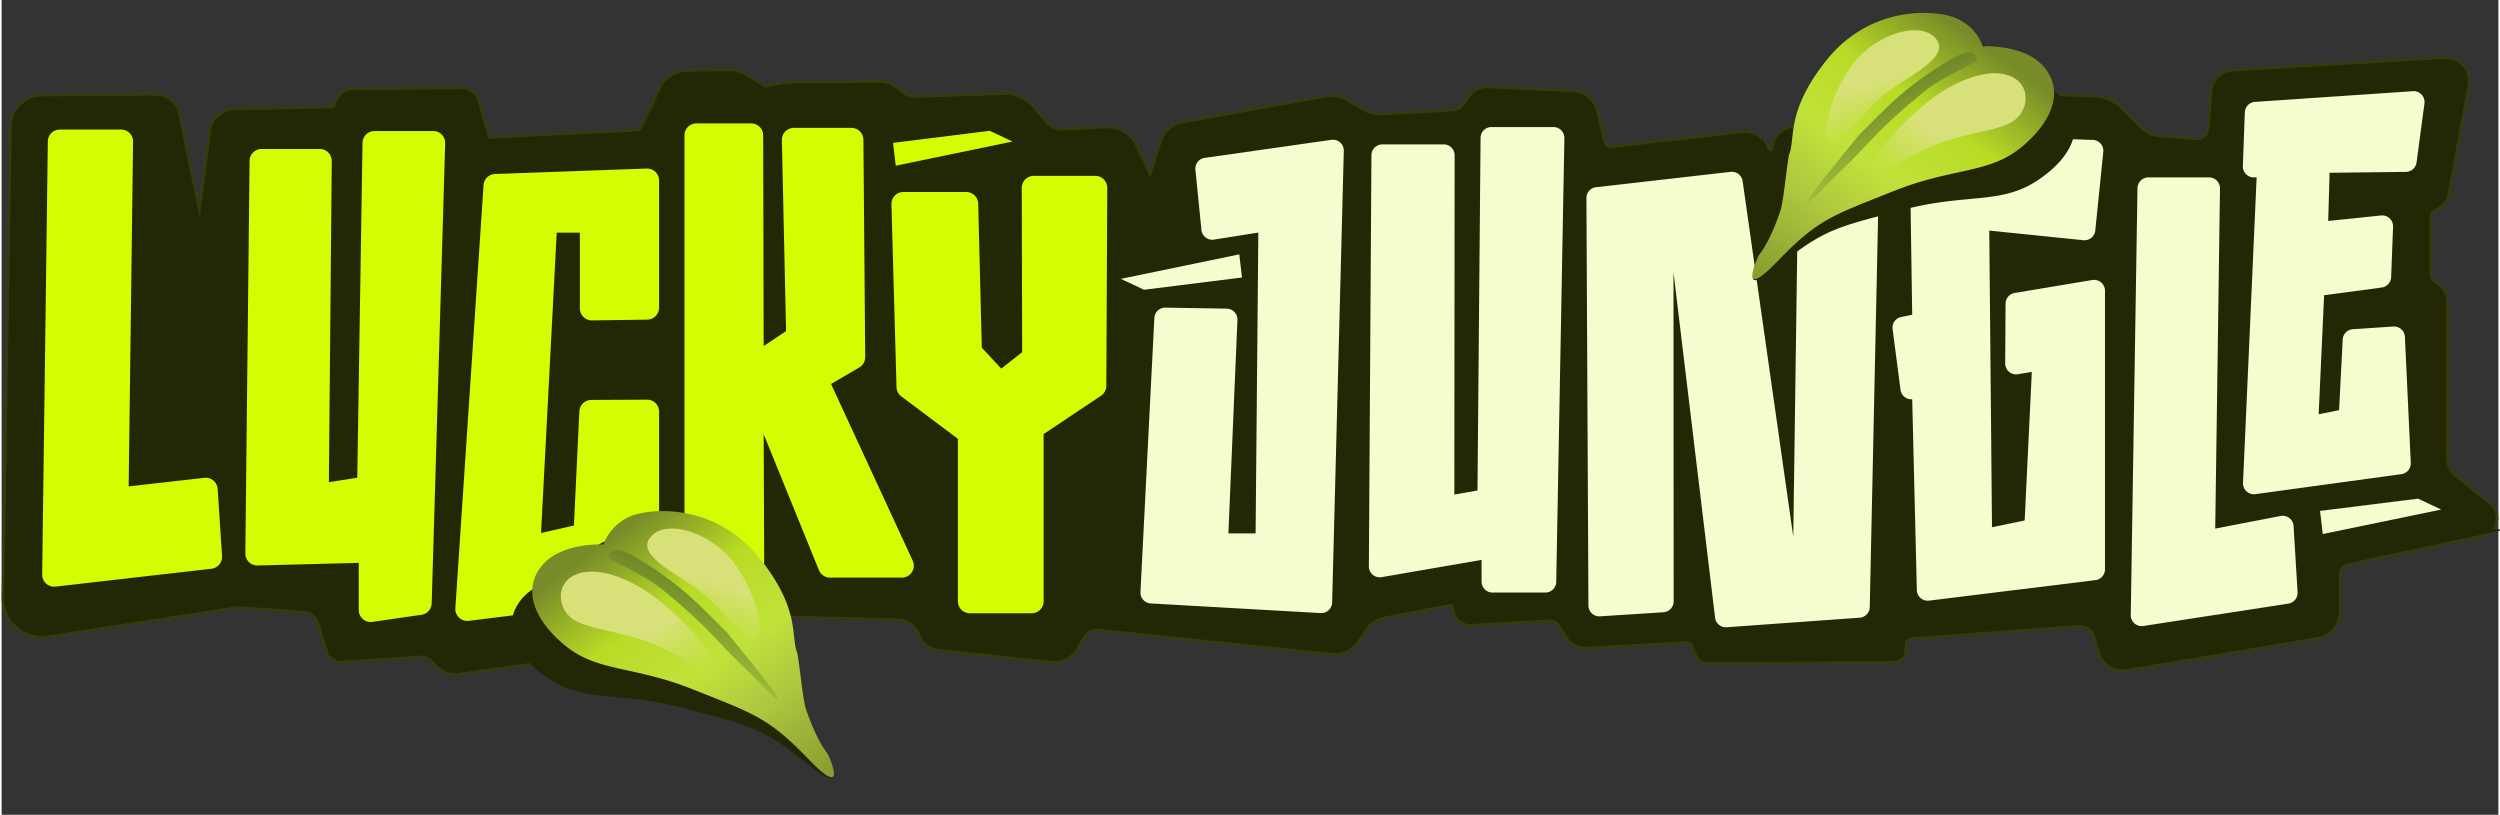 <svg:svg xmlns:ns1="http://www.w3.org/1999/xlink" xmlns:svg="http://www.w3.org/2000/svg" height="264" viewBox="0 0 1488.273 485.696" width="810"><svg:rect x="0" y="0" width="1488.273" height="485.696" fill="#333333" stroke="none"/><desc>sistersites.net - Leading Casino Sister Sites Index</desc><title>Lucky Jungle Casino on https://sistersites.net/luckyjungle-com/</title><svg:defs><svg:linearGradient gradientUnits="objectBoundingBox" id="linear-gradient" x1=".729" x2=".012" y1=".088" y2=".98"><svg:stop offset="0" stop-color="#778b29"/><svg:stop offset=".249" stop-color="#b8db25"/><svg:stop offset=".468" stop-color="#c1e23a"/><svg:stop offset=".65" stop-color="#aec83f"/><svg:stop offset="1" stop-color="#7b912b"/></svg:linearGradient><svg:linearGradient gradientUnits="objectBoundingBox" id="linear-gradient-2" x1=".35" x2=".678" y1=".589" y2="1.033"><svg:stop offset="0" stop-color="#d8e179"/><svg:stop offset="1" stop-color="#d8e179" stop-opacity="0"/></svg:linearGradient><svg:linearGradient id="linear-gradient-3" ns1:href="#linear-gradient-2" x1=".164" x2=".184" y1=".611" y2=".962"/><svg:linearGradient gradientUnits="objectBoundingBox" id="linear-gradient-4" x1=".276" x2=".995" y1=".028" y2="1.001"><svg:stop offset="0" stop-color="#708927"/><svg:stop offset="1" stop-color="#a0c039"/></svg:linearGradient><svg:linearGradient id="linear-gradient-5" ns1:href="#linear-gradient" x1=".271" x2=".988" y1=".088" y2=".98"/><svg:linearGradient id="linear-gradient-6" ns1:href="#linear-gradient-2" x1=".35" x2=".678" y1=".411" y2="-.033"/><svg:linearGradient id="linear-gradient-7" ns1:href="#linear-gradient-2" x1=".164" x2=".184" y1=".389" y2=".038"/><svg:linearGradient id="linear-gradient-8" ns1:href="#linear-gradient-4" x1=".276" x2=".995" y1=".972" y2="-.001"/><svg:clipPath id="clip-path"><svg:path d="M0 0h1488.273v466.532H0z" data-name="Rectangle 34438" fill="none" id="Rectangle_34438"/></svg:clipPath></svg:defs><svg:g data-name="Group 142731" id="Group_142731" transform="translate(-4030 -594)"><svg:path d="M270.241 401.223A14.628 14.628 0 0 1 258.6 395.4l-.065-.086a11.417 11.417 0 0 0-9.091-4.551q-.381 0-.764.026l-44.652 3a8.6 8.6 0 0 1-9.642-5.933l-5.3-17.049a9.581 9.581 0 0 0-9.191-6.767L141 361.378a17.817 17.817 0 0 0-2.207.173l-111.03 17.235a22.889 22.889 0 0 1-3.7.3A22.62 22.62 0 0 1 1.5 356.107L6.072 75.332A18.271 18.271 0 0 1 24.1 57.462l67.28-.5a14.3 14.3 0 0 1 13.95 11.353l12.805 61.694 6.61-51.776a14.34 14.34 0 0 1 13.836-12.443l59.658-1.268 1.957-4.659a10.027 10.027 0 0 1 9.116-6.075l64.916-.63a9.824 9.824 0 0 1 9.472 7.065l6.467 22.542 90.824-4.515 11.863-25.263a18 18 0 0 1 16.022-10.274l24.649-.238a19.547 19.547 0 0 1 10 2.753l11.794 7.024 12.187-2.3a13.09 13.09 0 0 1 2.27-.218l54.022-.429a14.669 14.669 0 0 1 8.745 2.914l5.668 4.252a9.172 9.172 0 0 0 5.47 1.823l.289-.005 53.655-1.708c.228-.008.456-.01.684-.01a21.329 21.329 0 0 1 16.484 7.757l7.365 8.9a12.716 12.716 0 0 0 9.825 4.623c.218 0 .438-.006.657-.017l25.988-1.334q.462-.022.921-.023a17.863 17.863 0 0 1 16.126 10.273l9.014 19.3 6.826-21.45a16.1 16.1 0 0 1 12.493-10.984l84.839-15.426a20.076 20.076 0 0 1 14.114 2.654l7.531 4.635a21.862 21.862 0 0 0 11.465 3.244c.383 0 .768-.01 1.152-.03l41.665-2.2a8.978 8.978 0 0 0 6.854-3.751l3.591-5.009a12.369 12.369 0 0 1 10.033-5.153c.187 0 .375 0 .563.012l50.655 2.3a15.3 15.3 0 0 1 14.183 11.858l4.027 17.721a4.837 4.837 0 0 0 4.738 3.787 5.047 5.047 0 0 0 .56-.032l76.883-8.8a15.441 15.441 0 0 1 1.745-.1 15.2 15.2 0 0 1 13.642 8.4l.838 1.662a1.432 1.432 0 0 0 1.326.836 1.491 1.491 0 0 0 1.534-1.384 14.041 14.041 0 0 1 12.407-12.677l51.313-5.67 2.52-5.69a17.93 17.93 0 0 1 16.335-10.576c.213 0 .428 0 .643.012l108.536 3.875a22.652 22.652 0 0 1 15.254 6.639l11.554 11.555a19.2 19.2 0 0 0 12.031 5.556l21.268 1.7c.209.016.418.025.625.025a7.711 7.711 0 0 0 7.654-7.119l1.6-21.636a13.3 13.3 0 0 1 12.44-12.257l126.061-7.449c.268-.015.533-.023.8-.023a13.165 13.165 0 0 1 12.928 15.549l-11.958 64.966a11.392 11.392 0 0 1-5.091 7.538l-3.094 1.96a5.33 5.33 0 0 0-2.489 4.523v33.729a6.332 6.332 0 0 0 2.522 5.044l2.7 2.029a11.8 11.8 0 0 1 4.7 9.4v93.6a13.9 13.9 0 0 0 5.257 10.918l20.495 16.348a10.135 10.135 0 0 1-4.194 17.832l-80.2 17.2a6.9 6.9 0 0 0-5.426 6.714v22.069a15.493 15.493 0 0 1-12.973 15.326L1266.6 398.865a14.115 14.115 0 0 1-15.891-9.975l-2.787-9.553a9.535 9.535 0 0 0-9.106-6.83h-.269l-98.225 7.254c-2.651.076-5.731.883-5.731 4.307v.071l-.452 4.763c-.059 3.073-3.566 4.956-6.1 5.135l-111.766.651a2.8 2.8 0 0 1-.289.01 5.389 5.389 0 0 1-5.019-3.389l-2.357-5.838a5.232 5.232 0 0 0-4.872-3.289c-.1 0-.2 0-.3.009l-58.279 3.342c-.257.016-.513.023-.768.023a13.439 13.439 0 0 1-11.363-6.346l-4.071-6.605a7.146 7.146 0 0 0-6.042-3.374c-.136 0-.273 0-.409.011l-46.716 2.692a8.281 8.281 0 0 1-.521.015 9.008 9.008 0 0 1-8.569-6.2l-1.984-6.014-40.514 7.78a16.979 16.979 0 0 0-10.784 6.974l-5.677 8.1a15.788 15.788 0 0 1-14.872 6.607l-138.569-14.33a10.354 10.354 0 0 0-1.28-.081 10.085 10.085 0 0 0-9.3 6.168l-.036.087-2.382 4.108a14.727 14.727 0 0 1-13.549 8.919q-.671 0-1.349-.062l-67.602-7.161a13.307 13.307 0 0 1-11.237-8.679 14.533 14.533 0 0 0-13.194-9.6l-115.54-2.809a3.744 3.744 0 0 0-3.737 3.742v6.9a5.644 5.644 0 0 1-4.864 5.572l-137.355 19.012a14.293 14.293 0 0 1-2.632.241" data-name="Path 360518" fill="#232705" id="Path_360518" transform="translate(4030 594)"/><svg:path d="M1456.984 36.606a11.667 11.667 0 0 1 11.452 13.778l-11.957 64.966a9.858 9.858 0 0 1-4.418 6.541l-3.1 1.961a6.857 6.857 0 0 0-3.186 5.79v33.73a7.807 7.807 0 0 0 3.121 6.244l2.7 2.028a10.248 10.248 0 0 1 4.1 8.2v93.6a15.466 15.466 0 0 0 5.821 12.091l20.495 16.348a8.635 8.635 0 0 1-3.573 15.193l-80.2 17.2a8.367 8.367 0 0 0-6.613 8.18v22.069a14.039 14.039 0 0 1-11.72 13.847l-113.555 19.021a12.753 12.753 0 0 1-2.095.174 12.626 12.626 0 0 1-12.108-9.089l-2.787-9.554a10.986 10.986 0 0 0-10.544-7.91c-.1 0-.209 0-.313.005l-98.293 7.256c-3.965.112-7.122 1.836-7.122 5.8l-.449 4.754c0 2.055-2.662 3.574-4.712 3.72l-111.668.647a4.36 4.36 0 0 1-.279.01 3.918 3.918 0 0 1-3.63-2.451l-2.351-5.842a6.758 6.758 0 0 0-6.263-4.227c-.129 0-.259 0-.389.011l-58.279 3.343c-.228.013-.454.019-.681.019a11.852 11.852 0 0 1-10.087-5.632l-4.072-6.606a8.6 8.6 0 0 0-7.318-4.087c-.165 0-.33.005-.5.015L875.7 370.44a7.986 7.986 0 0 1-.436.012 7.526 7.526 0 0 1-7.144-5.167l-1.983-6.015a1.441 1.441 0 0 0-1.366-.988 1.38 1.38 0 0 0-.27.026l-40.584 7.734a18.572 18.572 0 0 0-11.733 7.586l-5.677 8.1a14.28 14.28 0 0 1-13.458 5.98l-138.6-14.335a11.765 11.765 0 0 0-1.433-.088 11.609 11.609 0 0 0-10.684 7.085l-2.381 4.1a13.257 13.257 0 0 1-12.2 8.092q-.6 0-1.214-.055l-67.572-7.158a11.763 11.763 0 0 1-9.985-7.7 16.1 16.1 0 0 0-14.549-10.592l-115.4-2.805h-.193a5.24 5.24 0 0 0-5.236 5.24v6.9a4.123 4.123 0 0 1-3.567 4.086L272.668 399.5a13.052 13.052 0 0 1-12.873-5l-.068-.091a12.865 12.865 0 0 0-10.29-5.145 12.5 12.5 0 0 0-.863.029l-44.729 3a7.106 7.106 0 0 1-8.032-4.888l-5.3-17.049a11.126 11.126 0 0 0-10.624-7.822l-38.844-2.66a19.24 19.24 0 0 0-2.458.188L27.533 377.3a21.353 21.353 0 0 1-3.466.284A21.119 21.119 0 0 1 3 356.132L7.571 75.357a16.663 16.663 0 0 1 16.542-16.394l67.179-.5h.091a12.749 12.749 0 0 1 12.481 10.157l12.88 62.054a1.439 1.439 0 0 0 2.836-.11l6.656-52.14a12.751 12.751 0 0 1 12.377-11.133l59.657-1.269a1.438 1.438 0 0 0 1.292-.872l2.013-4.7a8.523 8.523 0 0 1 7.751-5.165l64.917-.631h.081a8.258 8.258 0 0 1 7.935 5.979l6.466 22.541a1.437 1.437 0 0 0 1.382 1.043h.072l90.885-4.47a1.438 1.438 0 0 0 1.231-.824l11.915-25.3a16.4 16.4 0 0 1 14.68-9.412l24.459-.238h.174a18.049 18.049 0 0 1 9.235 2.542l11.794 7.025a1.445 1.445 0 0 0 .737.2 1.466 1.466 0 0 0 .264-.025l12.23-2.288a11.331 11.331 0 0 1 2.005-.194l53.908-.429h.1a13.075 13.075 0 0 1 7.845 2.615l5.668 4.251a10.613 10.613 0 0 0 6.371 2.13c.112 0 .225 0 .338-.006l53.656-1.708c.211-.006.422-.01.633-.01a19.9 19.9 0 0 1 15.331 7.214l7.362 8.9a14.256 14.256 0 0 0 10.981 5.168c.244 0 .489-.007.734-.019L658.705 78c.282-.014.562-.021.842-.021a16.3 16.3 0 0 1 14.769 9.4l9.08 19.439a1.439 1.439 0 0 0 2.675-.172l6.874-21.6a14.639 14.639 0 0 1 11.331-9.965l84.84-15.425a18.57 18.57 0 0 1 13.059 2.456l7.53 4.634a23.37 23.37 0 0 0 12.251 3.468q.615 0 1.232-.033l41.665-2.2a10.516 10.516 0 0 0 7.993-4.375l3.591-5.009a10.849 10.849 0 0 1 8.817-4.528c.164 0 .328 0 .493.011l50.654 2.3a13.756 13.756 0 0 1 12.789 10.703l4.027 17.72a6.367 6.367 0 0 0 6.2 4.956 6.433 6.433 0 0 0 .73-.042l76.883-8.8a13.778 13.778 0 0 1 13.877 7.489l.837 1.661a2.931 2.931 0 0 0 2.665 1.66 2.984 2.984 0 0 0 3.03-2.751 12.5 12.5 0 0 1 11.077-11.318l51.312-5.671a1.438 1.438 0 0 0 1.155-.841l2.569-5.725a16.411 16.411 0 0 1 14.968-9.691c.2 0 .392 0 .588.011l108.533 3.876a21.214 21.214 0 0 1 14.247 6.2l11.554 11.554a20.678 20.678 0 0 0 12.973 5.99l21.268 1.7c.249.02.5.029.742.029a9.188 9.188 0 0 0 9.152-8.508l1.6-21.636a11.758 11.758 0 0 1 11.033-10.87l126.061-7.449c.238-.014.473-.021.708-.021m0-3c-.294 0-.587.009-.885.026l-126.061 7.45a14.805 14.805 0 0 0-13.848 13.642l-1.6 21.636a6.207 6.207 0 0 1-6.16 5.731q-.249 0-.5-.021l-21.268-1.7a17.7 17.7 0 0 1-11.09-5.121l-11.555-11.555a24.142 24.142 0 0 0-16.261-7.078l-108.533-3.876q-.348-.013-.7-.013a19.435 19.435 0 0 0-17.7 11.462l-2.2 4.912-50.426 5.572a15.544 15.544 0 0 0-13.736 14.035v.01h-.018l-.847-1.67a16.7 16.7 0 0 0-14.982-9.228 16.974 16.974 0 0 0-1.914.109l-76.883 8.8a3.354 3.354 0 0 1-3.665-2.6l-4.028-17.72a16.8 16.8 0 0 0-15.578-13.025l-50.654-2.3a14.775 14.775 0 0 0-.629-.014A13.877 13.877 0 0 0 874 56.856l-3.591 5.009a7.481 7.481 0 0 1-5.713 3.127l-41.665 2.2q-.537.028-1.074.029a20.364 20.364 0 0 1-10.679-3.021l-7.531-4.634a21.576 21.576 0 0 0-15.168-2.853l-84.84 15.426a17.6 17.6 0 0 0-13.653 12.006l-5.662 17.795-7.389-15.82a19.374 19.374 0 0 0-17.488-11.135c-.331 0-.662.008-.995.025l-25.988 1.337c-.194.01-.387.015-.58.015a11.217 11.217 0 0 1-8.669-4.08l-7.365-8.9a22.829 22.829 0 0 0-17.643-8.3q-.364 0-.73.012l-53.655 1.708h-.242a7.659 7.659 0 0 1-4.568-1.523l-5.668-4.251a16.175 16.175 0 0 0-9.645-3.215h-.12l-53.915.429a14.425 14.425 0 0 0-2.533.245l-11.65 2.18-11.288-6.724a21.052 21.052 0 0 0-10.77-2.964h-.205l-24.457.238A19.51 19.51 0 0 0 391.5 52.348L379.981 76.8l-88.714 4.363-6.125-21.353a11.3 11.3 0 0 0-10.818-8.152h-.1l-64.926.631a11.526 11.526 0 0 0-10.479 6.983l-1.619 3.772-58.652 1.248a15.845 15.845 0 0 0-15.288 13.752l-5.475 42.887L106.8 68.01a15.81 15.81 0 0 0-15.417-12.548h-.109l-67.183.5A19.779 19.779 0 0 0 4.572 75.309L0 356.083a24.119 24.119 0 0 0 24.064 24.505 24.465 24.465 0 0 0 3.953-.324l111.027-17.233a16.229 16.229 0 0 1 1.919-.152l38.718 2.652.1.007h.1a8.09 8.09 0 0 1 7.759 5.713l5.3 17.049a10.058 10.058 0 0 0 9.647 7.107 10.237 10.237 0 0 0 1.6-.127l44.58-2.994c.222-.015.442-.022.662-.022a9.91 9.91 0 0 1 7.89 3.945l.068.091a16.052 16.052 0 0 0 15.754 6.158l137.29-19.008a7.148 7.148 0 0 0 6.155-7.058v-6.9a2.241 2.241 0 0 1 2.237-2.24h.08l115.442 2.807a13.028 13.028 0 0 1 11.8 8.616 14.823 14.823 0 0 0 12.532 9.663l67.529 7.153c.535.05 1.035.072 1.53.072a16.222 16.222 0 0 0 14.889-9.742l2.291-3.949.094-.163.074-.173a8.6 8.6 0 0 1 8.984-5.188h.061l138.571 14.34a17.276 17.276 0 0 0 16.259-7.238l5.677-8.1a15.491 15.491 0 0 1 9.837-6.36l39.239-7.478 1.554 4.713a10.5 10.5 0 0 0 9.993 7.228c.2 0 .4-.005.608-.017l46.716-2.691a5.02 5.02 0 0 1 .323-.01 5.634 5.634 0 0 1 4.764 2.661l4.076 6.604a14.95 14.95 0 0 0 12.641 7.059c.283 0 .567-.009.852-.025l58.28-3.343c.072 0 .145-.006.217-.006a3.739 3.739 0 0 1 3.481 2.35l2.356 5.838a6.887 6.887 0 0 0 6.412 4.328c.126 0 .253 0 .38-.011l111.585-.646h.1l.1-.007c3.553-.252 7.384-2.818 7.5-6.544l.439-4.64.013-.141v-.141c0-.735 0-2.685 4.206-2.8h.068l.068-.005 98.219-7.251h.167a8.027 8.027 0 0 1 7.664 5.75l2.787 9.554a15.613 15.613 0 0 0 17.579 11.033l113.554-19.02a16.989 16.989 0 0 0 14.225-16.806v-22.077a5.4 5.4 0 0 1 4.242-5.247l80.2-17.2a11.635 11.635 0 0 0 4.815-20.471l-20.495-16.349a12.4 12.4 0 0 1-4.692-9.745v-93.6a13.315 13.315 0 0 0-5.3-10.6l-2.7-2.027a4.832 4.832 0 0 1-1.922-3.845v-33.73a3.836 3.836 0 0 1 1.792-3.256l3.094-1.96a12.893 12.893 0 0 0 5.763-8.532l11.958-64.967a14.667 14.667 0 0 0-14.4-17.321" data-name="Path 360519" fill="#363c09" id="Path_360519" transform="translate(4030 594)"/><svg:path d="M7.571 75.357 3 356.131A21.112 21.112 0 0 0 27.533 377.3l111.054-17.238a19.24 19.24 0 0 1 2.458-.188l38.844 2.66a11.124 11.124 0 0 1 10.623 7.822l5.3 17.048a7.109 7.109 0 0 0 8.032 4.888l44.729-3a12.862 12.862 0 0 1 11.153 5.116l.068.091a13.059 13.059 0 0 0 12.873 5l137.359-19.018a4.125 4.125 0 0 0 3.567-4.086v-6.9a5.24 5.24 0 0 1 5.429-5.237l115.4 2.805a16.1 16.1 0 0 1 14.55 10.592 11.763 11.763 0 0 0 9.985 7.7l67.572 7.158a13.259 13.259 0 0 0 13.418-8.037l2.381-4.1a11.606 11.606 0 0 1 12.117-7l138.6 14.335a14.288 14.288 0 0 0 13.459-5.98l5.677-8.1a18.574 18.574 0 0 1 11.733-7.585l40.584-7.735a1.44 1.44 0 0 1 1.636.963l1.983 6.014a7.525 7.525 0 0 0 7.579 5.156l46.716-2.692a8.6 8.6 0 0 1 7.814 4.072l4.072 6.606a11.852 11.852 0 0 0 10.768 5.614l58.279-3.343a6.754 6.754 0 0 1 6.651 4.216l2.357 5.838a3.916 3.916 0 0 0 3.909 2.44l111.668-.646c2.05-.146 4.712-1.665 4.712-3.72l.449-4.755c0-3.966 3.156-5.69 7.122-5.8l98.293-7.257a10.987 10.987 0 0 1 10.857 7.906l2.787 9.554a12.622 12.622 0 0 0 14.2 8.914l113.555-19.02a14.039 14.039 0 0 0 11.72-13.847v-22.075a8.367 8.367 0 0 1 6.612-8.181l80.2-17.2a8.634 8.634 0 0 0 3.574-15.192l-20.495-16.349a15.463 15.463 0 0 1-5.821-12.09v-93.6a10.251 10.251 0 0 0-4.1-8.2l-2.7-2.027a7.806 7.806 0 0 1-3.121-6.244v-33.73a6.853 6.853 0 0 1 3.186-5.79l3.1-1.961a9.856 9.856 0 0 0 4.417-6.541l11.958-64.967a11.665 11.665 0 0 0-12.161-13.756l-126.06 7.449a11.758 11.758 0 0 0-11.033 10.87l-1.6 21.635a9.187 9.187 0 0 1-9.894 8.48l-21.269-1.7a20.678 20.678 0 0 1-12.972-5.99l-11.556-11.551a21.218 21.218 0 0 0-14.247-6.2l-108.533-3.877a16.408 16.408 0 0 0-15.556 9.68l-2.569 5.725a1.439 1.439 0 0 1-1.155.841l-51.312 5.67a12.5 12.5 0 0 0-11.078 11.319 3.014 3.014 0 0 1-5.694 1.091l-.838-1.662a13.784 13.784 0 0 0-13.876-7.488l-76.883 8.8a6.367 6.367 0 0 1-6.932-4.914l-4.027-17.72a13.757 13.757 0 0 0-12.79-10.69l-50.654-2.3a10.848 10.848 0 0 0-9.31 4.517l-3.591 5.009a10.518 10.518 0 0 1-7.993 4.375l-41.665 2.2a23.377 23.377 0 0 1-13.483-3.435l-7.531-4.634a18.57 18.57 0 0 0-13.058-2.456l-84.84 15.425a14.64 14.64 0 0 0-11.332 9.964l-6.873 21.6a1.439 1.439 0 0 1-2.675.173l-9.08-19.439A16.3 16.3 0 0 0 658.705 78l-25.987 1.337A14.257 14.257 0 0 1 621 74.19l-7.365-8.9a19.9 19.9 0 0 0-15.965-7.2l-53.655 1.708a10.614 10.614 0 0 1-6.706-2.117l-5.669-4.252a13.078 13.078 0 0 0-7.947-2.614l-53.909.428a11.52 11.52 0 0 0-2 .194l-12.23 2.289a1.443 1.443 0 0 1-1-.178l-11.794-7.025a18.045 18.045 0 0 0-9.409-2.541l-24.459.237a16.405 16.405 0 0 0-14.68 9.413L382.3 78.925a1.438 1.438 0 0 1-1.231.824l-90.885 4.47a1.438 1.438 0 0 1-1.454-1.041l-6.467-22.541a8.254 8.254 0 0 0-8.015-5.979l-64.917.63a8.523 8.523 0 0 0-7.751 5.166l-2.013 4.7a1.44 1.44 0 0 1-1.292.871l-59.657 1.27a12.751 12.751 0 0 0-12.377 11.133l-6.656 52.14a1.439 1.439 0 0 1-2.836.11L103.864 68.62a12.748 12.748 0 0 0-12.573-10.158l-67.178.5A16.664 16.664 0 0 0 7.571 75.357Z" data-name="Path 360520" fill="none" id="Path_360520" stroke="#232705" stroke-miterlimit="10" stroke-width="3" transform="translate(4030 594)"/><svg:path d="m531.362 85.166 57.6-7.2 13.6 6.4-69.6 14.4Z" data-name="Path 360521" fill="#d3fe02" id="Path_360521" transform="translate(4030 594)"/><svg:path d="M27.545 84.261 24.18 342.5a7.125 7.125 0 0 0 7.986 7.165l92.983-10.669a7.125 7.125 0 0 0 6.249-7.539l-2.625-40.033a7.125 7.125 0 0 0-8.021-6.6l-45.022 5.113 2.632-205.492a7.124 7.124 0 0 0-7.124-7.216H34.669a7.126 7.126 0 0 0-7.124 7.032" data-name="Path 360522" fill="#d3fe02" id="Path_360522" transform="translate(4030 594)"/><svg:path d="m147.8 95.858-2.522 234.02a7.124 7.124 0 0 0 7.31 7.2l60.3-1.566v28.137a7.125 7.125 0 0 0 8.559 6.979l29.221-4.221a7.125 7.125 0 0 0 5.691-6.843L264.4 85.381a7.124 7.124 0 0 0-7.123-7.261h-35.034a7.124 7.124 0 0 0-7.125 7.109l-3.124 199.514-16.922 2.672 1.719-191.422a7.124 7.124 0 0 0-7.124-7.186h-34.746a7.125 7.125 0 0 0-7.125 7.051" data-name="Path 360523" fill="#d3fe02" id="Path_360523" transform="translate(4030 594)"/><svg:path d="m287.269 110.363-16.811 252.163a7.125 7.125 0 0 0 7.987 7.544l107.206-13.3a7.124 7.124 0 0 0 6.248-7.07V245.353a7.125 7.125 0 0 0-7.161-7.125l-33.282.168a7.125 7.125 0 0 0-7.081 6.786l-3.241 68.06-19.594 4.458 9.352-179.014h13.8v45.183a7.125 7.125 0 0 0 7.225 7.124l32.953-.463a7.125 7.125 0 0 0 7.03-7.13v-75.81a7.125 7.125 0 0 0-7.381-7.12l-90.4 3.247a7.124 7.124 0 0 0-6.853 6.646" data-name="Path 360524" fill="#d3fe02" id="Path_360524" transform="translate(4030 594)"/><svg:path d="M407.039 80.682v251.557a7.125 7.125 0 0 0 6.725 7.113l33.282 1.87a7.125 7.125 0 0 0 7.524-7.145l-.328-75.272 32.929 81.056a7.124 7.124 0 0 0 6.6 4.444h42.842a7.125 7.125 0 0 0 6.468-10.114L494.407 228.88l16.836-9.85a7.125 7.125 0 0 0 3.527-6.209L513.7 83.295a7.125 7.125 0 0 0-7.125-7.066h-34.362a7.124 7.124 0 0 0-7.123 7.282l2.51 113.842-13.359 8.906-.286-125.593a7.125 7.125 0 0 0-7.125-7.109h-32.666a7.125 7.125 0 0 0-7.125 7.125" data-name="Path 360525" fill="#d3fe02" id="Path_360525" transform="translate(4030 594)"/><svg:path d="m530.405 121.749 3.02 109.006a7.125 7.125 0 0 0 2.849 5.531l33.748 25.3v96.854a7.125 7.125 0 0 0 7.125 7.125h36.845a7.125 7.125 0 0 0 7.125-7.125v-99.682l34.211-22.877a7.121 7.121 0 0 0 3.164-5.893l.563-118a7.126 7.126 0 0 0-7.125-7.154h-36.714a7.125 7.125 0 0 0-7.125 7.139l.228 97.954-12.469 9.8-11.578-12.469-2.151-85.827a7.125 7.125 0 0 0-7.121-6.977h-37.47a7.126 7.126 0 0 0-7.123 7.295" data-name="Path 360526" fill="#d3fe02" id="Path_360526" transform="translate(4030 594)"/><svg:path d="m717.307 94.084 75.5-10.758a6.491 6.491 0 0 1 7.245 6.614l-6.96 269.19a6.492 6.492 0 0 1-6.856 6.313L684.957 359.7a6.491 6.491 0 0 1-6.115-6.809l8.28-163.357a6.493 6.493 0 0 1 6.589-6.162l36.561.6a6.492 6.492 0 0 1 6.379 6.765l-5.4 127.219h16.227l1.622-179.315-26.816 4.234a6.491 6.491 0 0 1-7.094-5.814l-3.59-35.884a6.493 6.493 0 0 1 5.7-7.093" data-name="Path 360527" fill="#f5fdce" id="Path_360527" transform="translate(4030 594)"/><svg:path d="m944.67 118.065 1.192 242.871a6.49 6.49 0 0 0 6.905 6.446l37.824-2.422a6.492 6.492 0 0 0 6.075-6.372l-.1-196.328 24.749 205.553a6.491 6.491 0 0 0 6.9 6.074l79.284-5.678a6.49 6.49 0 0 0 6.063-6.3l5.556-260.355a6.491 6.491 0 0 0-7.3-6.618l-35.218 4.456a6.49 6.49 0 0 0-5.667 6.105l-2.966 214.455-30.153-211.736a6.49 6.49 0 0 0-7.191-5.777l-80.2 9.145a6.491 6.491 0 0 0-5.755 6.481" data-name="Path 360528" fill="#f5fdce" id="Path_360528" transform="translate(4030 594)"/><svg:path d="m1273.142 112.142-4 254.482a6.491 6.491 0 0 0 7.48 6.517L1363.1 359.8a6.491 6.491 0 0 0 5.489-6.81l-2.4-39.451a6.491 6.491 0 0 0-7.709-5.979l-38.988 7.524 2.833-202.749a6.492 6.492 0 0 0-6.49-6.582h-36.2a6.491 6.491 0 0 0-6.49 6.389" data-name="Path 360529" fill="#f5fdce" id="Path_360529" transform="translate(4030 594)"/><svg:path d="m1381.965 304.536 58.418-7.3 13.793 6.491-70.588 14.6Z" data-name="Path 360530" fill="#f5fdce" id="Path_360530" transform="translate(4030 594)"/><svg:path d="m739.367 165.416-58.418 7.3-13.793-6.491 70.588-14.6Z" data-name="Path 360531" fill="#f5fdce" id="Path_360531" transform="translate(4030 594)"/><svg:path d="m816.521 92.527-1.534 245.066a6.491 6.491 0 0 0 7.595 6.437l59.585-10.284v12.969a6.491 6.491 0 0 0 6.491 6.491h31.525a6.491 6.491 0 0 0 6.49-6.371l4.865-264.492a6.49 6.49 0 0 0-6.49-6.61H888.06a6.49 6.49 0 0 0-6.49 6.434l-1.837 210.2-13.793 2.433.174-202.227a6.491 6.491 0 0 0-6.491-6.5h-36.611a6.491 6.491 0 0 0-6.491 6.45" data-name="Path 360532" fill="#f5fdce" id="Path_360532" transform="translate(4030 594)"/><svg:path d="m1137.345 86.412 1.516 101.2-6.544 1.324a6.49 6.49 0 0 0-5.149 7.2l4.719 36.218a6.491 6.491 0 0 0 6.437 5.652h.537l2.766 113.733a6.492 6.492 0 0 0 7.283 6.284l99.162-12.216a6.49 6.49 0 0 0 5.7-6.442V173.31a6.491 6.491 0 0 0-7.559-6.4l-46.281 7.724a6.49 6.49 0 0 0-5.422 6.363l-.217 35.637a6.491 6.491 0 0 0 8.009 6.351l7.861-1.306-4.261 88.54-19.472 4.057-1.63-176.828 56.03 5.729a6.491 6.491 0 0 0 7.162-5.734l4.763-46.84a6.491 6.491 0 0 0-6.225-7.2l-102.473-3.574a6.49 6.49 0 0 0-6.716 6.588" data-name="Path 360533" fill="#f5fdce" id="Path_360533" transform="translate(4030 594)"/><svg:path d="m1337.127 66.973-1.166 32.053a6.492 6.492 0 0 0 6.487 6.727h1.724l-8.115 182.087a6.49 6.49 0 0 0 7.366 6.714l87.036-11.932a6.492 6.492 0 0 0 5.6-6.72l-3.5-75.083a6.492 6.492 0 0 0-6.917-6.187l-24.114 1.608a6.491 6.491 0 0 0-6.052 6.168l-2.158 42.087-12.171 2.434 3.245-70.943 34.339-4.6a6.49 6.49 0 0 0 5.624-6.189l1.135-30.063a6.491 6.491 0 0 0-7.159-6.7l-31.5 3.282.811-28.718 45.5-.538a6.49 6.49 0 0 0 6.357-5.63l4.7-35.132a6.492 6.492 0 0 0-6.872-7.336l-94.152 6.371a6.491 6.491 0 0 0-6.048 6.24" data-name="Path 360534" fill="#f5fdce" id="Path_360534" transform="translate(4030 594)"/><svg:g data-name="Group 142945" id="Group_142945" transform="translate(3402 1744)"><svg:path d="M1692.313-859.012c-24.374 25.329-11.267-3.614-10.662-4.175s6.739-8.431 12.809-26.692c1.661-5 4.208-30.855 5.085-33.112 3.866-9.939-1.978-25.326 21.657-55.42s57.218-31.268 73.356-27.213a29.088 29.088 0 0 1 20.435 18.222s23.276-1.342 35.243 11.022 9.418 30.3-10.8 47.883-41.162 12.8-77.821 27.471-44.928 16.685-69.302 42.014Z" data-name="Path 390941" fill="#232705" id="Path_390941" transform="rotate(7 2774.523 -964.959)"/><svg:path d="M1692.313-859.012c-24.374 25.329-11.267-3.614-10.662-4.175s6.739-8.431 12.809-26.692c1.661-5 4.208-30.855 5.085-33.112 3.866-9.939-1.978-25.326 21.657-55.42s57.218-31.268 73.356-27.213a29.088 29.088 0 0 1 20.435 18.222s23.276-1.342 35.243 11.022 9.418 30.3-10.8 47.883-41.162 12.8-77.821 27.471-44.928 16.685-69.302 42.014Z" data-name="Path 390940" fill="url(#linear-gradient)" id="Path_390940" transform="translate(-6 -135)"/><svg:path d="M25.23-3.409c13.326 1.222 5.658 22.586 1.87 40.664s3.22 46.883-5.064 46.883S0 55.882 0 36 11.9-4.63 25.23-3.409Z" data-name="Path 390942" fill="url(#linear-gradient-2)" id="Path_390942" transform="rotate(44.03 2292.611 1605.747)"/><svg:path d="M25.23-3.409C37.8-7.187 47.414 6.2 42.739 17.982S28.344 39.8 20.289 57.01 10.12 92.639 5.753 93.624C-4.173 95.862-3.752 54.727 0 36S12.663.37 25.23-3.409Z" data-name="Path 390943" fill="url(#linear-gradient-3)" id="Path_390943" transform="rotate(44.03 2286.962 1674.218)"/><svg:path d="M-8.272 19.766c1.293-17.32 7.138-14.085 9.35-13.353 1.536.407-3.878 21.48-2.671 37.66 2.5 33.5 5.658 39.9 9.568 62.983 1.975 15.711 6.357 29.807 4.242 30.412-1.634.6-11.777-36.436-15.042-47.884-3.126-19.602-7.947-36.318-5.447-69.818Z" data-name="Path 390944" fill="url(#linear-gradient-4)" id="Path_390944" transform="rotate(54.97 1980.554 1180.488)"/></svg:g><svg:g data-name="Group 142946" id="Group_142946" transform="translate(4328.301 896.327)"><svg:path d="M14.72 10.375C-9.654-14.954 3.453 13.99 4.058 14.551s6.742 8.43 12.809 26.691c1.661 5 4.208 30.855 5.085 33.112 3.866 9.939-1.978 25.326 21.657 55.42s57.218 31.268 73.356 27.213a29.088 29.088 0 0 0 20.435-18.222s23.276 1.342 35.243-11.022 9.418-30.3-10.8-47.883-41.162-12.8-77.821-27.471S39.094 35.7 14.72 10.375Z" data-name="Path 390941" fill="#232705" id="Path_390941-2" transform="rotate(173 93.979 86.776)"/><svg:path d="M1842.708-859.012c24.374 25.329 11.267-3.614 10.662-4.175s-6.739-8.431-12.809-26.692c-1.661-5-4.208-30.855-5.085-33.112-3.866-9.939 1.978-25.326-21.657-55.42s-57.218-31.268-73.356-27.213a29.088 29.088 0 0 0-20.435 18.222s-23.276-1.342-35.243 11.022-9.418 30.3 10.8 47.883 41.162 12.8 77.821 27.471 44.928 16.685 69.302 42.014Z" data-name="Path 390940" fill="url(#linear-gradient-5)" id="Path_390940-2" transform="translate(-1659.595 1009.639)"/><svg:path d="M25.23 87.547c13.326-1.222 5.658-22.586 1.874-40.664S30.324 0 22.04 0 0 28.256 0 48.138s11.9 40.63 25.23 39.409Z" data-name="Path 390942" fill="url(#linear-gradient-6)" id="Path_390942-2" transform="rotate(135.97 71.09 65.399)"/><svg:path d="M27.685 97.12c12.568 3.78 22.184-9.611 17.509-21.39S30.8 53.916 22.744 36.7 12.575 1.073 8.208.088C-1.718-2.15-1.3 38.985 2.455 57.712s12.663 35.63 25.23 39.408Z" data-name="Path 390943" fill="url(#linear-gradient-7)" id="Path_390943-2" transform="rotate(135.97 46.567 71.975)"/><svg:path d="M.694 117.71c1.293 17.319 7.137 14.085 9.35 13.353 1.536-.407-3.878-21.48-2.671-37.66 2.5-33.5 5.658-39.9 9.568-62.983C18.916 14.708 23.3.612 21.183.007 19.549-.594 9.406 36.443 6.141 47.891 3.015 67.493-1.806 84.21.694 117.71Z" data-name="Path 390944" fill="url(#linear-gradient-8)" id="Path_390944-2" transform="rotate(125.03 63.092 94.43)"/></svg:g></svg:g></svg:svg>